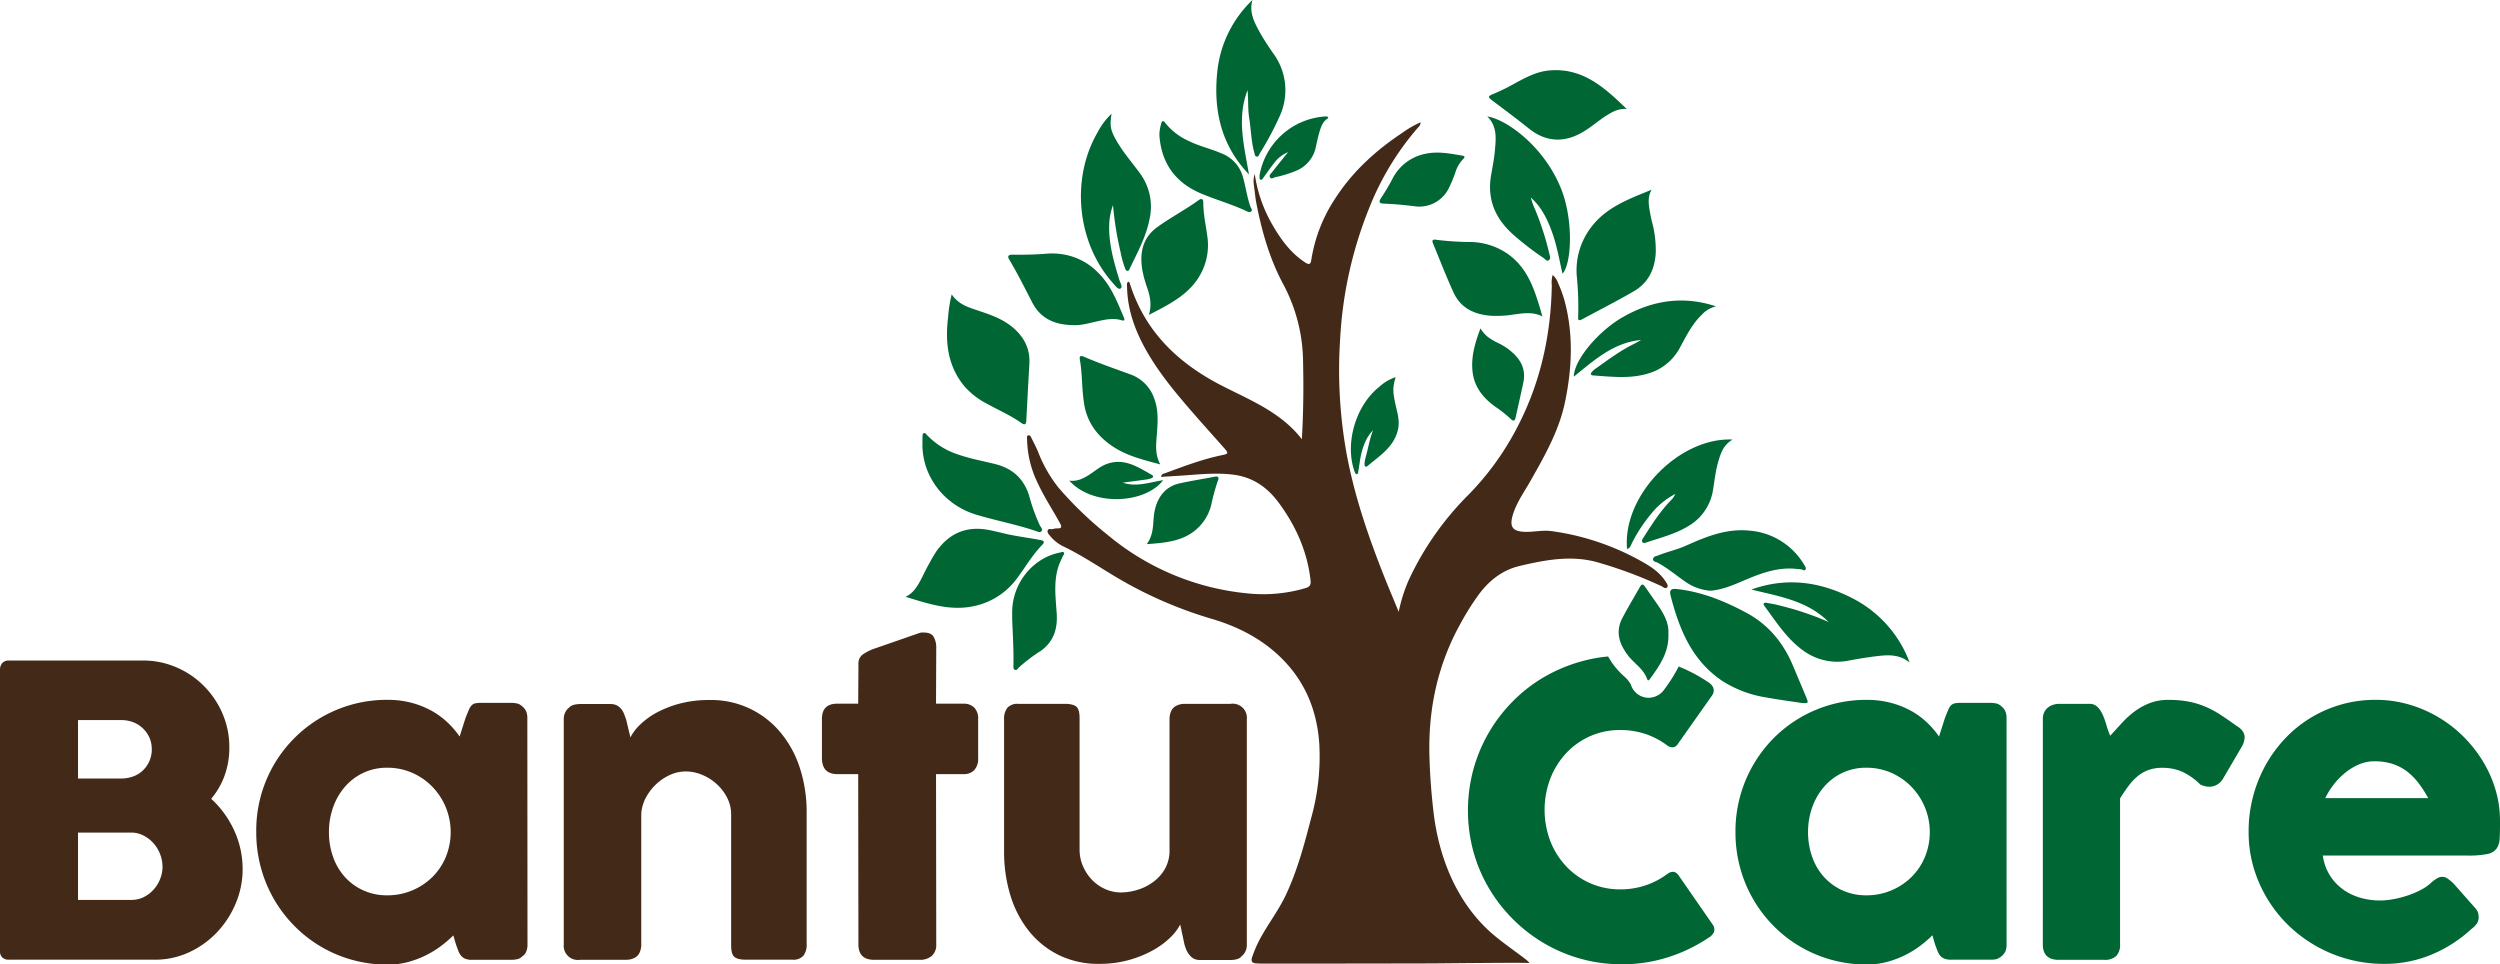 <svg xmlns="http://www.w3.org/2000/svg" viewBox="0 0 804.94 310.54"><g id="e9322bf0-14a7-44a9-92e9-ed6d35b93c66" data-name="Layer 2"><g id="b5b9d533-b4fa-4aec-870b-0e24cfc12202" data-name="Calque 1"><path d="M0,215.66a3.09,3.09,0,0,1,.75-2.18,2.71,2.71,0,0,1,2.11-.81H46a27,27,0,0,1,10.77,2.18,27.85,27.85,0,0,1,8.86,6,28.34,28.34,0,0,1,6,8.89,27.2,27.2,0,0,1,2.21,10.93,26.23,26.23,0,0,1-1.53,9.06A24.45,24.45,0,0,1,68,257.19a31.81,31.81,0,0,1,7.4,10.19,29.64,29.64,0,0,1,2.72,12.53A28.16,28.16,0,0,1,75.8,291.1a30.48,30.48,0,0,1-6.13,9.28,29.29,29.29,0,0,1-9,6.33A26,26,0,0,1,49.78,309H2.86a3,3,0,0,1-2.08-.68A2.64,2.64,0,0,1,0,306.25Zm48.87,25.57a9.2,9.2,0,0,0-.72-3.64,9.37,9.37,0,0,0-5.14-5,10.51,10.51,0,0,0-4-.74H25.12v18.82H38.85a11.53,11.53,0,0,0,4.06-.69A8.81,8.81,0,0,0,46.07,248a9.29,9.29,0,0,0,2.8-6.78Zm3.44,37.7a10.74,10.74,0,0,0-.75-3.89,11.37,11.37,0,0,0-2.08-3.47,10.89,10.89,0,0,0-3.19-2.5,8.48,8.48,0,0,0-4-1H25.12v21.68H42.29a8.74,8.74,0,0,0,4-.91,10.45,10.45,0,0,0,3.18-2.43,11.27,11.27,0,0,0,2.87-7.5Z" style="fill:#432918"/><path d="M169.84,304.24a5.77,5.77,0,0,1-.39,2.11,3.27,3.27,0,0,1-1.3,1.59,3.23,3.23,0,0,1-1.69.91,8.71,8.71,0,0,1-1.69.19H152a5.71,5.71,0,0,1-2.21-.35,3.49,3.49,0,0,1-1.36-1,5.72,5.72,0,0,1-.88-1.59c-.24-.63-.48-1.31-.74-2l-.85-2.92a37.65,37.65,0,0,1-4,3.44,31.15,31.15,0,0,1-10.71,5.16,25,25,0,0,1-6.39.81,42.19,42.19,0,0,1-11.32-1.5,41.57,41.57,0,0,1-18.66-10.87A42.28,42.28,0,0,1,84,279.35a43.16,43.16,0,0,1-1.49-11.45,42,42,0,0,1,42.31-42.57,29.42,29.42,0,0,1,7.5.91,28.4,28.4,0,0,1,6.36,2.46,25.37,25.37,0,0,1,5.22,3.73,28.79,28.79,0,0,1,4.09,4.71l1.88-5.91c.43-1.08.79-2,1.07-2.63a4.78,4.78,0,0,1,.91-1.49,2.52,2.52,0,0,1,1.2-.65,9.54,9.54,0,0,1,2-.16h9.67a8.71,8.71,0,0,1,1.69.19,3.3,3.3,0,0,1,1.69.91,4.24,4.24,0,0,1,1.3,1.63,5.16,5.16,0,0,1,.39,2.07ZM105.91,267.9a23.79,23.79,0,0,0,1.33,8,19,19,0,0,0,3.8,6.46,17.91,17.91,0,0,0,5.94,4.32,18.21,18.21,0,0,0,7.69,1.59,20.4,20.4,0,0,0,8.08-1.59,20.7,20.7,0,0,0,6.49-4.32,19.73,19.73,0,0,0,4.31-6.46,21.11,21.11,0,0,0,0-15.93,21.21,21.21,0,0,0-4.31-6.62,20.56,20.56,0,0,0-6.49-4.51,19.76,19.76,0,0,0-8.08-1.65,17.65,17.65,0,0,0-7.69,1.65,17.88,17.88,0,0,0-5.94,4.51,20.45,20.45,0,0,0-3.8,6.62A23.77,23.77,0,0,0,105.91,267.9Z" style="fill:#432918"/><path d="M183.2,227.79a4,4,0,0,1,1.79-.91,8.82,8.82,0,0,1,1.78-.2h9.8a4.52,4.52,0,0,1,2,.42,4.39,4.39,0,0,1,1.42,1.14,5.64,5.64,0,0,1,.94,1.62c.24.6.47,1.23.69,1.87l1.36,5.7a15.35,15.35,0,0,1,3.15-4.14,24,24,0,0,1,5.38-3.89,34.46,34.46,0,0,1,7.43-2.88,36.56,36.56,0,0,1,9.41-1.13A28.93,28.93,0,0,1,251.44,236a34.38,34.38,0,0,1,6.17,11.5,45.6,45.6,0,0,1,2.11,14v42.51a5.66,5.66,0,0,1-1.07,3.73,4.25,4.25,0,0,1-3.41,1.26h-15c-1.86,0-3.14-.31-3.83-.94s-1-1.85-1-3.66V262.19a11.61,11.61,0,0,0-1.26-5.29,15.34,15.34,0,0,0-3.35-4.41,15.82,15.82,0,0,0-4.7-3,13.63,13.63,0,0,0-5.35-1.1,12.11,12.11,0,0,0-4.77,1,16.12,16.12,0,0,0-4.48,2.89,16.91,16.91,0,0,0-3.44,4.35,12.72,12.72,0,0,0-1.59,5.42v42.18a6.18,6.18,0,0,1-.42,2.21,3.56,3.56,0,0,1-1.27,1.69,6.05,6.05,0,0,1-1.59.71,6.86,6.86,0,0,1-1.72.19H186.77a4.56,4.56,0,0,1-5.25-5V231.47a4.69,4.69,0,0,1,.55-2.26,4.17,4.17,0,0,1,1.52-1.62Z" style="fill:#432918"/><path d="M276.4,213.77a3.52,3.52,0,0,1,1.33-3,15,15,0,0,1,3.79-1.92l14.74-5.12a2.66,2.66,0,0,1,.61-.07h.55c1.6,0,2.67.47,3.21,1.4a7.14,7.14,0,0,1,.82,3.66l-.07,17.85h8.89a4.72,4.72,0,0,1,3.38,1.23,4.89,4.89,0,0,1,1.29,3.7V244a5.41,5.41,0,0,1-1.29,4,4.65,4.65,0,0,1-3.38,1.26h-8.89l.07,54.78a4.73,4.73,0,0,1-1.43,3.73,5.77,5.77,0,0,1-4,1.26H281.39q-5,0-5-5l-.07-54.78h-6.68c-3.34,0-5-1.75-5-5.25V231.49c0-3.29,1.66-4.93,5-4.93h6.68Z" style="fill:#432918"/><path d="M399.76,308a4,4,0,0,1-1.78.91,8.78,8.78,0,0,1-1.78.19h-9.8a4.52,4.52,0,0,1-2-.42A4.36,4.36,0,0,1,383,307.5a6.92,6.92,0,0,1-1-1.62,14.89,14.89,0,0,1-.65-1.88L380,297.66a16,16,0,0,1-3.24,4.24,26.43,26.43,0,0,1-5.62,4.11,35.35,35.35,0,0,1-7.69,3.1,34.72,34.72,0,0,1-9.47,1.23,29,29,0,0,1-13.11-2.85,28.46,28.46,0,0,1-9.64-7.79,34.4,34.4,0,0,1-5.94-11.52,47.86,47.86,0,0,1-2-14.05V231.62a5.66,5.66,0,0,1,1.07-3.73,4.25,4.25,0,0,1,3.41-1.27h15c1.86,0,3.14.32,3.83.95s1,1.85,1,3.67v42.29a13.25,13.25,0,0,0,1.07,5.3,14.59,14.59,0,0,0,2.89,4.41,13.23,13.23,0,0,0,4.25,3,12.27,12.27,0,0,0,5.16,1.11,18.52,18.52,0,0,0,5.06-.78,16.45,16.45,0,0,0,5.06-2.44A13.71,13.71,0,0,0,375,279.9a11.89,11.89,0,0,0,1.56-6.24V231.43a6.22,6.22,0,0,1,.42-2.21,3.56,3.56,0,0,1,1.27-1.69,6.05,6.05,0,0,1,1.59-.71,6.83,6.83,0,0,1,1.72-.2H396.2a4.57,4.57,0,0,1,5.25,5v72.63a4.73,4.73,0,0,1-.55,2.27,4.17,4.17,0,0,1-1.52,1.62Z" style="fill:#432918"/><path d="M373.83,153.55c2.73-.18,5.39-.32,8.06-.52,5.1-.38,10.2-.85,15.33-.18,6.23.81,10.86,4.1,14.49,9,5.52,7.49,9.23,15.71,10.26,25.06.17,1.54-.36,2.07-1.7,2.47a48.19,48.19,0,0,1-18.33,1.7,82.51,82.51,0,0,1-45.31-18.86,117.76,117.76,0,0,1-15.74-15.12,43.8,43.8,0,0,1-6.68-11.69c-.59-1.42-1.3-2.79-2-4.16-.24-.46-.47-1.22-1.09-1.09s-.43.93-.42,1.44a33.33,33.33,0,0,0,3.25,13.58c2.08,4.56,4.84,8.75,7.26,13.12.69,1.25.8,1.9-.91,1.83a4,4,0,0,0-1.28.21c-.56.16-1.4-.3-1.67.41s.39,1.37.86,1.93a12.68,12.68,0,0,0,4.22,3.28c7.09,3.4,13.45,8,20.33,11.81a134.4,134.4,0,0,0,27.08,11.39c8.6,2.5,16.44,6.47,22.85,12.84,7.61,7.57,11.39,16.9,12.09,27.51A73.23,73.23,0,0,1,422.27,263c-2.25,8.61-4.49,17.21-8.32,25.29-2.38,5-5.85,9.44-8.44,14.36a38.83,38.83,0,0,0-2.32,5.44c-.53,1.5,0,2.08,1.47,2.11.56,0,1.11.06,1.67.06q27,0,53.9-.06c2.65,0,29.3-.32,31.95-.14,1.51.1-7.53-5.64-12.37-10-12.92-11.73-17-28-18.23-38.43-.73-6.14-1.19-12.3-1.34-18.46-.38-15.1,2.72-29.43,10.18-42.7a79.66,79.66,0,0,1,5.95-9.37c3.32-4.37,7.5-7.58,12.86-8.86,8.44-2,17-3.62,25.59-1.06a140.41,140.41,0,0,1,20.09,7.53c.57.27,1.27,1,1.82.45s-.1-1.4-.49-2c-2.07-3.15-5.19-5.07-8.4-6.8A81.56,81.56,0,0,0,499.52,171c-2.67-.36-5.29.24-7.94.25-4.64,0-5.8-1.55-4.32-6,1.29-3.84,3.67-7.12,5.63-10.61,4.53-8,9.12-16.07,11-25.17,2.23-10.66,2.76-21.42,0-32.12a41.05,41.05,0,0,0-2.24-6.27,6,6,0,0,0-1.74-2.55,9.17,9.17,0,0,0-.27,3.4c-.28,16.11-3.69,31.47-11.2,45.8a89.94,89.94,0,0,1-15.58,21.53,95.47,95.47,0,0,0-19.25,27.45A49.64,49.64,0,0,0,450.35,197c-1.63-4-3.32-7.92-4.89-11.92-5.15-13.06-9.66-26.31-12.1-40.18a152,152,0,0,1-1.85-36A130.92,130.92,0,0,1,440.84,67a90,90,0,0,1,15.54-25.72c.42-.47,1-.88,1-1.89a31.65,31.65,0,0,0-5.78,3.32c-8.58,5.67-16.07,12.48-21.7,21.2a49.67,49.67,0,0,0-7.68,19.69c-.25,1.62-.76,1.7-2,.89-4.62-3-7.77-7.35-10.47-12A45.44,45.44,0,0,1,404,56c-.48,1.65-.48,2.2-.15,4.59.22,1.53.33,3.08.62,4.59,1.78,9.25,4.32,18.25,8.85,26.6a53.89,53.89,0,0,1,6.24,24.9c.19,8.21.09,16.42-.39,24.74-6.59-8.53-16.22-12.39-25.28-17-14.19-7.17-25-17.27-30-32.79a4.32,4.32,0,0,0-.26-.68c0-.1-.18-.16-.35-.31-.61.52-.4,1.24-.39,1.85.16,7.62,2.78,14.48,6.55,21,4.37,7.52,10,14.1,15.68,20.6,3,3.43,6.07,6.82,9.09,10.25,1.39,1.57,1.32,1.79-.75,2.21-6.38,1.3-12.43,3.65-18.51,5.87C374.55,152.55,374,152.56,373.83,153.55Z" style="fill:#432918"/><path d="M580.16,226.35c2.16.12,2.2.07,1.34-2-1.4-3.36-2.82-6.71-4.23-10.06-3.1-7.35-7.88-13.18-15-17S548,190.59,540,189.66c-2-.23-2.58.3-2.08,2.24,2.78,10.7,6.79,20.66,16.45,27.23a36.54,36.54,0,0,0,14.25,5.42C572.46,225.26,576.32,225.76,580.16,226.35Z" style="fill:#063"/><path d="M588.78,200.27A95.11,95.11,0,0,0,573.19,195c-1.43-.39-2.89-.65-4.35-.9-.79-.14-1.35.2-.74,1,4.13,5.59,7.84,11.59,14,15.36a18.64,18.64,0,0,0,13.58,2.15c3.28-.61,6.57-1.13,9.88-1.48s6.52-.12,9.31,2.21a38.11,38.11,0,0,0-18.7-20.85c-10.38-5.28-21.08-6.68-32.28-2.67C572.74,192,581.92,193.37,588.78,200.27Z" style="fill:#063"/><path d="M403.26,0A37.07,37.07,0,0,0,392,22.54c-1.43,12.55,1,24.09,10.14,33.61-1.51-9-4-18-.46-27.12.31,3,.05,6,.54,9,.6,3.64.6,7.38,1.62,11,.15.51.14,1.25.75,1.39s.81-.63,1.06-1.07A100.58,100.58,0,0,0,412,37.47a20,20,0,0,0-2.09-20.35,79.38,79.38,0,0,1-4.45-7C403.77,7,402.14,3.84,403.26,0Z" style="fill:#063"/><path d="M478.87,37.5c3.28,3.22,2.78,7.18,2.45,11-.24,2.69-.79,5.37-1.24,8-1.31,7.79,1.42,14,7.25,19.13A91.28,91.28,0,0,0,496.9,83c.54.36,1.08,1.22,1.71.83.79-.49.41-1.48.22-2.21a91.2,91.2,0,0,0-4.67-14.42,19.24,19.24,0,0,1-1.26-3.58c3.48,3.08,5.39,7.11,6.9,11.34s2.25,8.65,3.29,13.18c3-3.36,3.55-17.43-.48-27.44C497,46.82,484.75,38.34,478.87,37.5Z" style="fill:#063"/><path d="M357.9,36.62a22.28,22.28,0,0,0-4.5,6c-8.73,15-6.63,35.67,5,48.59.68.75,1.59,2.15,2.39,1.67s-.11-1.86-.4-2.8c-1.79-5.86-3.47-11.72-3.25-17.94a20.36,20.36,0,0,1,1.22-6.1,106.4,106.4,0,0,0,2.43,15.11,29.56,29.56,0,0,0,1.44,5.17c.16.37.25.9.8.89s.57-.44.73-.76c2.48-5.17,5.26-10.24,6.37-15.94A18.11,18.11,0,0,0,367,55.74c-2.56-3.48-5.41-6.74-7.57-10.51C357.57,41.93,357.25,40.52,357.9,36.62Z" style="fill:#063"/><path d="M291.56,192.16c7.23,2.18,14.3,4.66,22,3A23.05,23.05,0,0,0,327.61,186c2.64-3.56,4.87-7.42,8-10.61,1.15-1.17,0-1.4-.89-1.56-3.94-.75-7.92-1.2-11.82-2.17-1.38-.34-2.76-.66-4.15-.95q-11-2.29-17.45,7.08a85,85,0,0,0-4.41,8.12C295.6,188.35,294.34,190.85,291.56,192.16Z" style="fill:#063"/><path d="M531.79,61.08c-7.3,3-14.75,5.64-19.66,12.32a22.86,22.86,0,0,0-4.45,15.46,99.53,99.53,0,0,1,.46,12.92c-.08,1.11,0,1.72,1.33,1,5.52-3,11.14-5.84,16.58-9,4.64-2.68,6.74-7,7.06-12.29a35.27,35.27,0,0,0-1.3-10.42c-.27-1.13-.49-2.29-.68-3.44C530.76,65.44,530.53,63.24,531.79,61.08Z" style="fill:#063"/><path d="M306.43,94.78a41.93,41.93,0,0,0-1.15,7.25c-1,8.08-.2,15.78,5.25,22.36a24.89,24.89,0,0,0,7.6,5.79c3.63,2,7.42,3.65,10.8,6.06,1,.68,1.44.41,1.51-.77q.48-9.23,1-18.45c.28-5.31-2.29-9.49-6.59-12.55-3.2-2.29-6.92-3.46-10.61-4.7C311.36,98.8,308.46,97.82,306.43,94.78Z" style="fill:#063"/><path d="M523.76,35.1c-7.2-7-14.22-13.33-24.87-12.42-4,.34-7.43,2.16-10.84,4a66.78,66.78,0,0,1-7.3,3.6c-1.7.69-1.74,1-.21,2.13,4,3,8,6,11.89,9.1,5.49,4.32,11.36,4.51,17.38.9,2.5-1.49,4.67-3.43,7.11-5C518.87,36.18,520.83,34.89,523.76,35.1Z" style="fill:#063"/><path d="M506.73,121.27c6.6-5.33,12.81-11,21.66-11.81-.77.43-1.52.91-2.31,1.29-4.47,2.17-8.4,5.18-12.43,8a6.08,6.08,0,0,0-1.09,1c-.49.54-.49,1.07.36,1.13,6.71.48,13.47,1.32,19.93-1.41a16.93,16.93,0,0,0,8.16-7.76c2-3.66,3.86-7.47,7-10.44a8.61,8.61,0,0,1,4.53-2.62c-10.47-3.49-20.36-2-29.82,3.33C514.72,106.48,506.78,115.89,506.73,121.27Z" style="fill:#063"/><path d="M550.76,190.2c3.84-.33,7.19-1.79,10.53-3.21,5.37-2.28,10.75-4.4,16.76-3.85.61.05,1.23.1,1.84.17s1,.58,1.38.15,0-1.06-.3-1.49a22.47,22.47,0,0,0-17.59-11.11c-7.47-.79-14.07,1.94-20.62,4.87-2.83,1.26-5.87,1.9-8.72,3.05-.71.28-1.78.34-1.79,1.33,0,.78,1,.8,1.56,1.11,3.05,1.65,5.69,3.9,8.53,5.86A16,16,0,0,0,550.76,190.2Z" style="fill:#063"/><path d="M297,143.18c0,10.27,7.06,19.46,17.37,22.55,6.32,1.89,12.83,3.11,19.09,5.22.6.21,1.43.67,1.9.05s-.25-1.26-.55-1.83a58,58,0,0,1-3.45-9.56c-1.72-5.52-5.36-8.79-10.93-10.19-4-1-8.07-1.72-12-3.1A24,24,0,0,1,298.4,140c-.25-.27-.46-.67-.88-.55s-.47.54-.48.91C297,141.33,297,142.25,297,143.18Z" style="fill:#063"/><path d="M346,104.69c2,.09,4.69-.64,7.39-1.25s5.2-1.11,7.85-.29c.75.24.94-.16.69-.76-2.22-5.22-4.24-10.58-8.42-14.65a20.17,20.17,0,0,0-12.42-6,19.62,19.62,0,0,0-3.51-.1A115.86,115.86,0,0,1,326,82c-1.3,0-1.76.43-1,1.65,2.62,4.41,4.91,9,7.25,13.53C334.88,102.43,339.41,104.7,346,104.69Z" style="fill:#063"/><path d="M496.62,101.87c-2.28-7.7-4.27-15.38-11.38-20.27a21.63,21.63,0,0,0-11.66-3.68,91.86,91.86,0,0,1-11.25-.73c-1.17-.19-1.3.32-.91,1.25,2.18,5.24,4.21,10.55,6.57,15.7s6.77,7.13,12.1,7.53a35.47,35.47,0,0,0,7.2-.39C490.39,100.86,493.52,100.32,496.62,101.87Z" style="fill:#063"/><path d="M373.58,149.53c-1.82-3.41-1.32-6.6-1.09-9.79.29-3.81.56-7.62-.83-11.34a12.54,12.54,0,0,0-7.61-7.82c-5-1.82-10-3.55-14.87-5.64-.74-.31-1.77-.72-1.5.78.83,4.68.61,9.47,1.36,14.16,1,6.61,4.9,11.34,10.53,14.66C363.75,147,368.45,148.14,373.58,149.53Z" style="fill:#063"/><path d="M557.87,141.53c-17.08-.83-35.55,17.91-34,35.22,1-.21,1.15-1.06,1.48-1.71a50.72,50.72,0,0,1,7.48-11,24.14,24.14,0,0,1,6.59-5,7.28,7.28,0,0,1-1.59,2.23c-3.41,3.53-6,7.66-8.64,11.76-.29.44-.74,1-.36,1.53s1,.15,1.55,0c4.5-1.49,9.13-2.67,13.24-5.18a16.31,16.31,0,0,0,7.94-11.71c.47-2.73.74-5.5,1.45-8.2C553.86,146.4,554.67,143.36,557.87,141.53Z" style="fill:#063"/><path d="M369.92,101.38c7-3.61,13.67-6.86,17.13-14.08a19.39,19.39,0,0,0,1.69-11.17c-.48-3.61-1.31-7.17-1.3-10.83,0-1.37-.62-1.5-1.6-.79-4.3,3.11-9,5.55-13.32,8.69-4.91,3.61-5.69,8.82-4.58,14.46a38,38,0,0,0,1.36,4.8C370.25,95.24,370.93,98,369.92,101.38Z" style="fill:#063"/><path d="M373.31,43.71q1,13.22,13.17,18.49c4.87,2.1,10,3.47,14.83,5.77.48.23,1.09.53,1.56.08s0-.92-.2-1.35c-1.18-3.2-1.56-6.6-2.52-9.86a11.31,11.31,0,0,0-6.88-7.46c-3.46-1.51-7.17-2.31-10.55-4a20.08,20.08,0,0,1-7.43-5.67c-.22-.29-.4-.71-.81-.67-.56,0-.55.61-.66,1A11.68,11.68,0,0,0,373.31,43.71Z" style="fill:#063"/><path d="M325.91,199.7c.19,4.86.5,9.71.39,14.58,0,.48-.09,1.09.4,1.35.67.35,1-.34,1.33-.7a51.59,51.59,0,0,1,7.06-5.35c4.2-3,5.46-7.1,5.14-12.09-.35-5.32-1.12-10.71.85-15.91.33-.86.76-1.68,1.14-2.52.16-.37.65-.72.3-1.15s-.81-.08-1.22,0c-8.51,1.63-15.05,9.48-15.39,18.47C325.87,197.48,325.91,198.59,325.91,199.7Z" style="fill:#063"/><path d="M476.68,105.73c-1.86,4.91-3.12,9.39-2.52,14.19s3.48,8.33,7.35,11.07a40.4,40.4,0,0,1,4.92,3.91c.9.88,1.34.59,1.58-.52.81-3.74,1.68-7.47,2.47-11.21,1-4.76-1.29-8.09-4.87-10.78a19.2,19.2,0,0,0-3.17-1.91C480.26,109.42,478.17,108.29,476.68,105.73Z" style="fill:#063"/><path d="M456.14,66.49a10.6,10.6,0,0,0,10.25-5.72,42.05,42.05,0,0,0,2.21-5.28,10.84,10.84,0,0,1,2.49-4.27c.53-.48.73-.95-.21-1.1-4-.68-8-1.49-12.09-.57a15.17,15.17,0,0,0-10.39,7.91,70,70,0,0,1-3.66,6.2c-.91,1.32-.72,1.86.82,1.91C449.37,65.7,453.17,66.12,456.14,66.49Z" style="fill:#063"/><path d="M537.19,204.09c.24-3.56-1.54-6.58-3.56-9.51-1.3-1.88-2.66-3.72-3.91-5.62-.68-1-1.12-1-1.69,0-1.88,3.33-3.88,6.6-5.66,10-2.4,4.57-.92,8.61,2,12.33,2,2.49,4.92,4.19,6,7.42.24.74.69.17.92-.16C534.42,214.27,537.41,209.94,537.19,204.09Z" style="fill:#063"/><path d="M369.23,175.2c6.58-.47,12.62-1,17.19-5.95a15.24,15.24,0,0,0,3.55-6.6,66.94,66.94,0,0,1,2.2-8c.42-1,0-1.36-1-1.17-3.82.73-7.66,1.33-11.45,2.17-4.91,1.09-7.82,5.21-8.27,11.18C371.22,169.56,371.26,172.39,369.23,175.2Z" style="fill:#063"/><path d="M442.07,138.56c-1.12,2.92-1.59,6-2.43,8.93a8.49,8.49,0,0,0-.3,2c0,.6.37,1.06.93.59,4-3.4,8.71-6.21,9.89-12,.55-2.67-.25-5.14-.8-7.65-.93-4.26-1-5.53,0-9a14.72,14.72,0,0,0-5.22,3.08c-7.33,5.79-10.95,17.29-8.35,26.26a11.61,11.61,0,0,0,.49,1.4c.09.2.28.46.46.5.41.09.5-.31.55-.59.2-1.15.38-2.31.54-3.47C438.45,144.3,439.94,140.59,442.07,138.56Z" style="fill:#063"/><path d="M414.72,49c-1.92,2.4-3.55,4.38-5.12,6.4-.38.5-1.14,1.09-.65,1.75s1.14,0,1.72-.12a35.92,35.92,0,0,0,6.54-2,10.51,10.51,0,0,0,6.52-8c.3-1.32.57-2.65.95-4,.56-1.95,1.11-3.94,3-5a.66.66,0,0,0-.76-.55A23,23,0,0,0,405.62,56a4,4,0,0,0-.07.92c0,.35-.11.82.35.94s.63-.3.84-.59c1.16-1.59,2.27-3.23,3.49-4.77A10.49,10.49,0,0,1,414.72,49Z" style="fill:#063"/><path d="M344.29,154.76c7.57,8.44,24.44,7.45,30.23-.16-4.47.73-8.67,2.28-13,.81,2.47-.34,4.95-.67,7.43-1a8.51,8.51,0,0,0,1.79-.44c.66-.24.71-.73.12-1.07-4.62-2.62-9.17-5.68-14.89-3.36-2,.82-3.64,2.31-5.47,3.45S346.83,155.05,344.29,154.76Z" style="fill:#063"/><path d="M646.07,304.24a5.77,5.77,0,0,1-.39,2.11,5.05,5.05,0,0,1-3,2.5A8.71,8.71,0,0,1,641,309H628.23a5.71,5.71,0,0,1-2.21-.35,3.42,3.42,0,0,1-1.36-1,5.72,5.72,0,0,1-.88-1.59q-.36-.94-.75-2l-.84-2.92a38.68,38.68,0,0,1-4,3.44,31.15,31.15,0,0,1-10.71,5.16,25,25,0,0,1-6.39.81,42.32,42.32,0,0,1-11.33-1.5,41.77,41.77,0,0,1-10.12-4.25,41.24,41.24,0,0,1-8.53-6.62,42.28,42.28,0,0,1-10.84-18.82,43.16,43.16,0,0,1-1.49-11.45,42.56,42.56,0,0,1,12.33-30.28,42,42,0,0,1,30-12.29,29.42,29.42,0,0,1,7.5.91A28.13,28.13,0,0,1,615,228.7a25.17,25.17,0,0,1,5.23,3.73,28.79,28.79,0,0,1,4.09,4.71l1.88-5.91c.43-1.08.79-2,1.07-2.63a4.6,4.6,0,0,1,.91-1.49,2.43,2.43,0,0,1,1.2-.65,9.54,9.54,0,0,1,2-.16H641a8.71,8.71,0,0,1,1.69.19,3.3,3.3,0,0,1,1.69.91,4.21,4.21,0,0,1,1.29,1.63,5.16,5.16,0,0,1,.39,2.07ZM582.15,267.9a23.54,23.54,0,0,0,1.33,8,19,19,0,0,0,3.8,6.46,18,18,0,0,0,5.93,4.32,18.28,18.28,0,0,0,7.69,1.59,20.37,20.37,0,0,0,8.08-1.59,20.59,20.59,0,0,0,6.49-4.32,19.6,19.6,0,0,0,4.32-6.46,21.11,21.11,0,0,0,0-15.93,21.06,21.06,0,0,0-4.32-6.62,20.45,20.45,0,0,0-6.49-4.51,19.72,19.72,0,0,0-8.08-1.65,17.71,17.71,0,0,0-7.69,1.65,17.94,17.94,0,0,0-5.93,4.51,20.45,20.45,0,0,0-3.8,6.62A23.52,23.52,0,0,0,582.15,267.9Z" style="fill:#063"/><path d="M657.75,231.43a4.75,4.75,0,0,1,.46-2.14,4.24,4.24,0,0,1,1.2-1.5,5.12,5.12,0,0,1,1.69-.87,6,6,0,0,1,1.85-.3h9.8a3.5,3.5,0,0,1,2.59,1,8.49,8.49,0,0,1,1.66,2.46,25,25,0,0,1,1.2,3.31,28.51,28.51,0,0,0,1.23,3.51l3.86-4.22a29.26,29.26,0,0,1,4.12-3.7,20.57,20.57,0,0,1,4.84-2.63,16.7,16.7,0,0,1,6-1,33.68,33.68,0,0,1,6.26.52,26.8,26.8,0,0,1,5.23,1.52,31.08,31.08,0,0,1,4.9,2.56q2.43,1.56,5.29,3.64,2.79,1.62,2.79,3.83a6.77,6.77,0,0,1-1.11,3.31l-5.9,10.06a5.18,5.18,0,0,1-4.35,2.53,7.28,7.28,0,0,1-2.92-.72,20.43,20.43,0,0,0-5.68-4.05,15.5,15.5,0,0,0-6.58-1.33,12.82,12.82,0,0,0-4.45.71,11.89,11.89,0,0,0-3.47,2,18.24,18.24,0,0,0-2.92,3.12q-1.37,1.82-2.73,4v47a5.23,5.23,0,0,1-1.2,3.73,5.33,5.33,0,0,1-4,1.26h-14.6q-5.07,0-5.07-5Z" style="fill:#063"/><path d="M795.66,299.18a43.38,43.38,0,0,1-12.85,8.21,39.14,39.14,0,0,1-15.12,2.95A44.1,44.1,0,0,1,737,298.11a43,43,0,0,1-9.47-13.53A40.74,40.74,0,0,1,724,267.64a43.88,43.88,0,0,1,5.36-21.09,42.28,42.28,0,0,1,6.23-8.6,39.19,39.19,0,0,1,8.21-6.72,40.5,40.5,0,0,1,9.86-4.35,40.09,40.09,0,0,1,11.23-1.55,38.41,38.41,0,0,1,10.45,1.42A41,41,0,0,1,793,237a42,42,0,0,1,6.36,8,38.49,38.49,0,0,1,4.12,9.21,35.28,35.28,0,0,1,1.46,10.09c0,2.25,0,4.09-.1,5.52a6.26,6.26,0,0,1-1,3.41,4.89,4.89,0,0,1-3,1.75,29.83,29.83,0,0,1-6.2.49H747.9a16.07,16.07,0,0,0,2.62,6.94,16.65,16.65,0,0,0,4.58,4.45,18.45,18.45,0,0,0,5.52,2.37,23.47,23.47,0,0,0,5.51.71,24.29,24.29,0,0,0,4.8-.49,33.44,33.44,0,0,0,4.77-1.29,26.87,26.87,0,0,0,4.22-1.89A13.86,13.86,0,0,0,783,284a13.21,13.21,0,0,1,1.78-1.26,3.21,3.21,0,0,1,1.59-.42,3.08,3.08,0,0,1,1.72.58,13.8,13.8,0,0,1,2,1.69l6.88,7.79a4.44,4.44,0,0,1,.91,1.52,5.08,5.08,0,0,1,.19,1.4,3.65,3.65,0,0,1-.71,2.24A8.53,8.53,0,0,1,795.66,299.18Zm-31.22-54.06a12.46,12.46,0,0,0-4.9,1,18.48,18.48,0,0,0-4.44,2.69,22.92,22.92,0,0,0-3.73,3.83,23.7,23.7,0,0,0-2.7,4.35h33.17a38.5,38.5,0,0,0-3-4.68,20.23,20.23,0,0,0-3.63-3.76,15.81,15.81,0,0,0-4.67-2.53A18.68,18.68,0,0,0,764.44,245.12Z" style="fill:#063"/><path d="M551.58,297.88l-11.09-16a2.68,2.68,0,0,0-1.56-1.17,3,3,0,0,0-1.95.58,25,25,0,0,1-15.25,5.06,23.63,23.63,0,0,1-17.52-7.49,25.24,25.24,0,0,1-5.07-8.11,28.42,28.42,0,0,1,0-20,25.67,25.67,0,0,1,5.07-8.18,23.51,23.51,0,0,1,17.52-7.52,25.24,25.24,0,0,1,8.11,1.29,24.91,24.91,0,0,1,7,3.7,2.83,2.83,0,0,0,2,.55,2.55,2.55,0,0,0,1.53-1.26l11-15.58a2.68,2.68,0,0,0,.2-2.46,4.07,4.07,0,0,0-1.63-1.69,51.11,51.11,0,0,0-9.44-5,49.83,49.83,0,0,1-4.49,7.18,6.25,6.25,0,0,1-5.21,2.89h0a6,6,0,0,1-5.69-4.22,9,9,0,0,0-2.32-2.79,30,30,0,0,1-2.74-2.9,23.86,23.86,0,0,1-2.27-3.39A47.06,47.06,0,0,0,509,213a50.59,50.59,0,0,0-11.85,5,48.23,48.23,0,0,0-10,7.75,49.93,49.93,0,0,0-12.76,22,50.7,50.7,0,0,0,0,26.41,48.56,48.56,0,0,0,5,11.81,50.28,50.28,0,0,0,17.78,17.75,49.08,49.08,0,0,0,25,6.75A48.37,48.37,0,0,0,537,308.23a51.4,51.4,0,0,0,13.14-6.32,4.25,4.25,0,0,0,1.63-1.63A2.56,2.56,0,0,0,551.58,297.88Z" style="fill:#063"/></g></g></svg>